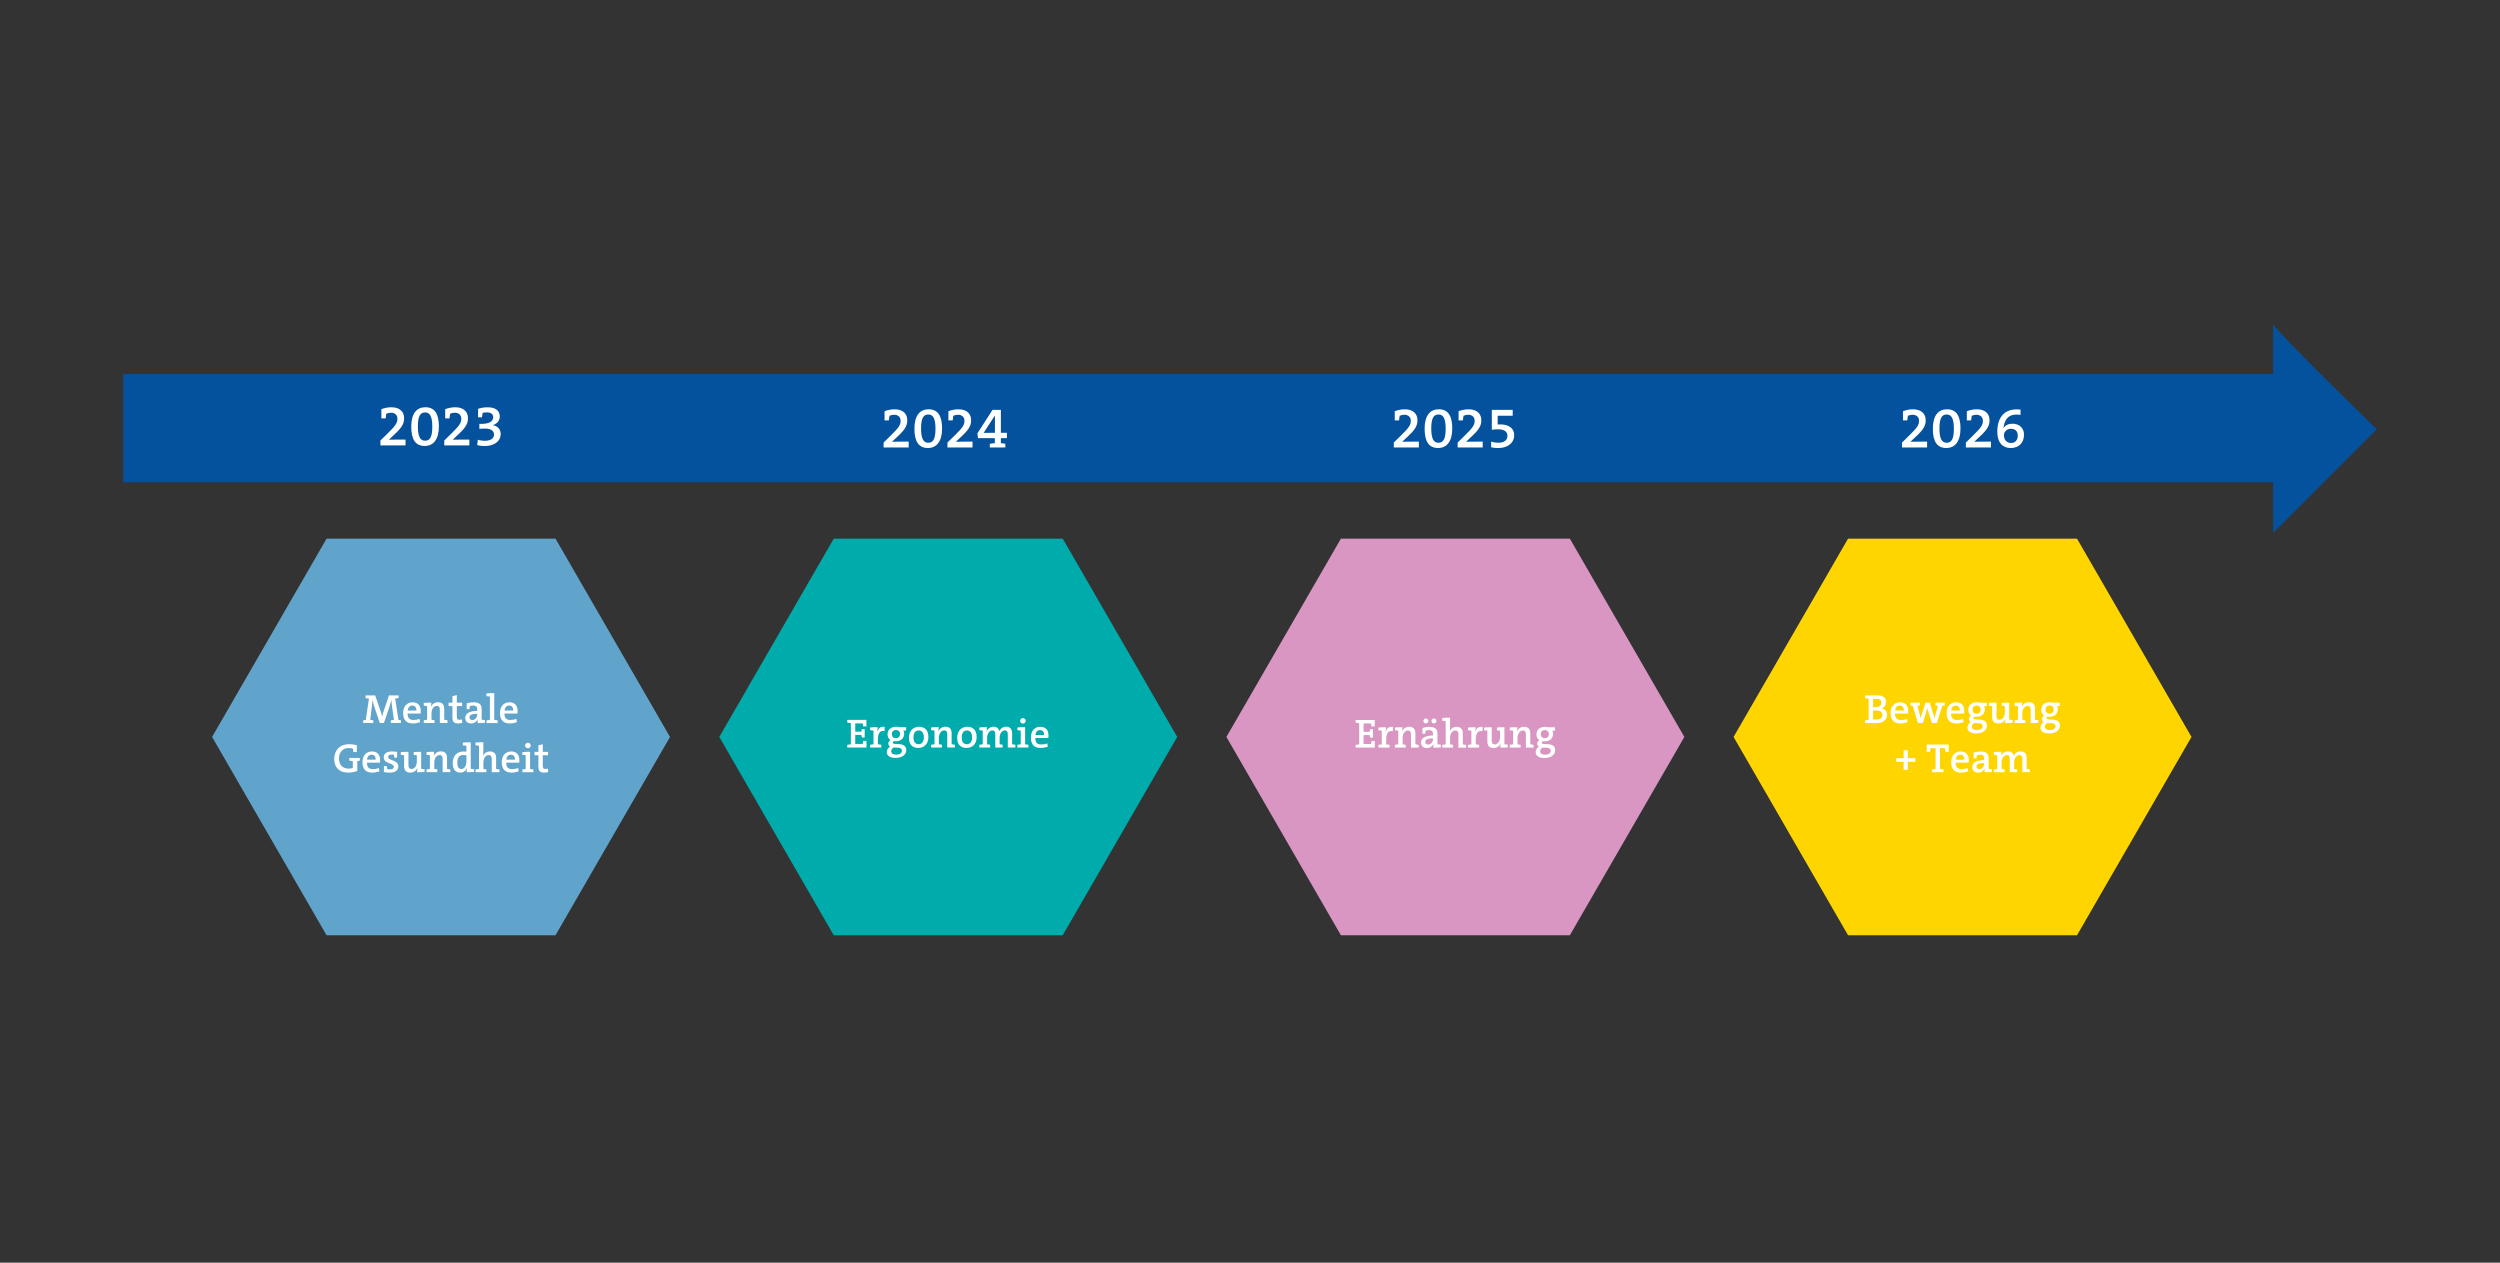 <?xml version="1.0" encoding="UTF-8"?>
<svg id="Umsetzungen" xmlns="http://www.w3.org/2000/svg" viewBox="0 0 841.89 425.2">
  <rect x="0" y="0" width="841.89" height="425.2" fill="#333333" stroke="none"/>
  <defs>
    <style>
      .cls-1 {
        fill: #da96c2;
      }

      .cls-2 {
        fill: #00abac;
      }

      .cls-3 {
        fill: #fff;
      }

      .cls-4 {
        fill: #04529d;
      }

      .cls-5 {
        fill: #60a4cb;
      }

      .cls-6 {
        fill: #ffd500;
      }
    </style>
  </defs>
  <g>
    <path class="cls-4" d="M765.49,109.17v-.24c-.09,0-.08.08,0,.24Z"/>
    <path class="cls-4" d="M800.39,144.55s-33.26-32.28-34.9-35.38v16.81H41.5v36.43h723.99v17.04l34.9-34.9Z"/>
  </g>
  <g>
    <path class="cls-3" d="M128.11,149.99v-1.65l2.38-2.34c2.82-2.71,3.35-3.66,3.35-5,0-1.15-.76-2.02-2.2-2.02-.51,0-1.07.14-1.56.35-.04.51-.12,1.01-.21,1.56h-1.44v-3.1c.99-.41,2.22-.64,3.43-.64,2.88,0,4.23,1.64,4.23,3.64,0,1.73-.58,3.02-3.13,5.39l-1.99,1.87v.02c.97-.02,2.2-.04,3.8-.04h1.79v1.97h-8.43Z"/>
    <path class="cls-3" d="M138.49,143.7c0-4.52,1.87-6.56,4.77-6.56,3.06,0,4.54,2.12,4.54,6.48s-1.87,6.56-4.77,6.56c-3.06,0-4.54-2.12-4.54-6.48ZM145.58,143.72c0-3.66-.9-4.83-2.43-4.83s-2.43,1.11-2.43,4.71.9,4.81,2.43,4.81,2.43-1.09,2.43-4.69Z"/>
    <path class="cls-3" d="M149.61,149.99v-1.65l2.38-2.34c2.82-2.71,3.35-3.66,3.35-5,0-1.15-.76-2.02-2.2-2.02-.51,0-1.07.14-1.56.35-.04.51-.12,1.01-.21,1.56h-1.44v-3.1c.99-.41,2.22-.64,3.43-.64,2.88,0,4.23,1.64,4.23,3.64,0,1.73-.58,3.02-3.13,5.39l-1.99,1.87v.02c.97-.02,2.2-.04,3.8-.04h1.79v1.97h-8.43Z"/>
    <path class="cls-3" d="M160.89,148.07c.72.25,1.54.37,2.34.37,2.06,0,3.13-.84,3.13-2.08s-.99-2.04-3-2.04c-.7,0-1.27.02-1.93.08v-1.65h.49c2.57,0,4.17-.68,4.17-2.24,0-1.07-.8-1.64-2.14-1.64-.53,0-1.05.06-1.42.18-.06.47-.12.97-.23,1.5h-1.3v-2.88c.84-.31,2.01-.51,3.25-.51,2.71,0,4.05,1.23,4.05,3.06,0,1.44-.86,2.45-2.32,2.96l-.02.02c1.54.14,2.65,1.42,2.65,2.92,0,2.51-2.22,4.09-5.45,4.09-.93,0-1.83-.14-2.45-.31l.19-1.81Z"/>
  </g>
  <polygon class="cls-5" points="187.07 181.4 109.97 181.4 71.42 248.17 109.97 314.95 187.07 314.95 225.63 248.17 187.07 181.4"/>
  <g>
    <path class="cls-3" d="M131.62,243.49v-.91c.29-.07.69-.14,1.03-.17l-.61-4.35c-.14-.95-.22-1.68-.26-2.32h-.03c-.1.54-.22,1.13-.43,1.74l-2.03,6h-1.39l-1.94-5.75c-.23-.73-.39-1.39-.51-1.99h-.03c-.03.74-.11,1.59-.21,2.37l-.52,4.29c.34.03.72.1,1.02.17v.91h-3.39v-.91c.22-.05.62-.12.87-.15l1.06-7.16c-.41-.03-.8-.1-1.14-.18v-.91h3.23l1.81,5.21c.19.57.4,1.31.52,1.93h.03c.14-.65.29-1.24.51-1.86l1.79-5.28h3.24v.91c-.34.08-.74.15-1.15.18l1.09,7.16c.26.03.62.1.86.15v.91h-3.42Z"/>
    <path class="cls-3" d="M141.47,243.2c-.76.26-1.6.43-2.4.43-2.14,0-3.31-1.1-3.31-3.52,0-2.06,1.17-3.61,3.16-3.61s2.77,1.3,2.77,2.87c0,.47-.04.91-.04.91h-4.39c0,1.46.62,2.18,1.99,2.18.68,0,1.35-.12,2.04-.36l.18,1.1ZM140.22,239.27c.03-1.08-.51-1.67-1.38-1.67s-1.43.61-1.56,1.67h2.94Z"/>
    <path class="cls-3" d="M148.12,243.49v-4.4c0-.85-.23-1.37-1.02-1.37-1.01,0-1.79,1.06-1.79,2.48v2.19c.55.04,1.02.17,1.02.17v.92h-3.63v-.91s.54-.14,1.13-.18v-4.62c-.33-.06-.77-.11-1.13-.14v-.91c.77-.08,1.72-.14,2.55-.1,0,.36-.03.97-.11,1.35h.03c.4-.88,1.21-1.49,2.36-1.49,1.57,0,2.07.99,2.07,2.23v3.67c.61.06,1.1.18,1.1.18v.91h-2.58Z"/>
    <path class="cls-3" d="M155.67,243.45c-.41.1-.97.17-1.38.17-1.48,0-1.93-.58-1.93-2.14v-3.7h-1.28v-1.15h1.28v-2.18l1.48-.4v2.58h1.78v1.15h-1.78v3.41c0,.92.18,1.21.86,1.21.3,0,.62-.04.88-.11l.1,1.16Z"/>
    <path class="cls-3" d="M163.32,243.39s-1.21.15-2.5.1c-.01-.81.07-1.27.07-1.27h-.01c-.33.8-1.2,1.41-2.25,1.41-1.21,0-1.96-.73-1.96-1.89,0-1.6,1.71-2.32,4.04-2.34v-.41c0-.9-.32-1.39-1.34-1.39-.62,0-1.16.18-1.16.18-.03.48-.15,1.03-.15,1.03h-.91v-1.93s1.02-.37,2.39-.37c2.06,0,2.66.91,2.66,2.36v3.49s.55.1,1.12.14v.91ZM160.72,240.39c-1.66,0-2.62.32-2.62,1.17,0,.55.33.92.97.92.99,0,1.66-.97,1.66-1.94v-.15Z"/>
    <path class="cls-3" d="M163.83,243.49v-.91c.35-.08.75-.15,1.15-.18v-7.83c-.33-.06-.79-.11-1.17-.14v-.91c.77-.08,1.75-.14,2.63-.1v8.98c.41.03.79.1,1.13.18v.91h-3.74Z"/>
    <path class="cls-3" d="M174.08,243.2c-.76.26-1.6.43-2.4.43-2.14,0-3.31-1.1-3.31-3.52,0-2.06,1.17-3.61,3.16-3.61s2.77,1.3,2.77,2.87c0,.47-.04.91-.04.91h-4.39c0,1.46.62,2.18,1.99,2.18.68,0,1.35-.12,2.04-.36l.18,1.1ZM172.83,239.27c.03-1.08-.51-1.67-1.38-1.67s-1.43.61-1.56,1.67h2.94Z"/>
    <path class="cls-3" d="M118.81,256.33c-.41-.03-.84-.1-1.17-.19v-.9h3.52v.92c-.26.06-.55.11-.84.15v3.3c-.92.36-2.07.57-3.13.57-2.88,0-4.65-1.72-4.65-4.59s1.85-4.98,5.03-4.98c.88,0,1.74.12,2.59.33v2.33h-1.12c-.1-.43-.14-.81-.18-1.19-.46-.11-.94-.18-1.39-.18-1.92,0-3.32,1.2-3.32,3.53,0,2.15,1.23,3.41,3.23,3.41.54,0,1.01-.08,1.43-.22v-2.29Z"/>
    <path class="cls-3" d="M127.78,259.75c-.76.26-1.6.43-2.4.43-2.14,0-3.31-1.1-3.31-3.52,0-2.06,1.17-3.61,3.16-3.61s2.77,1.3,2.77,2.87c0,.47-.04.91-.04.91h-4.39c0,1.46.62,2.18,1.99,2.18.68,0,1.35-.12,2.04-.36l.18,1.1ZM126.52,255.82c.03-1.08-.51-1.67-1.38-1.67s-1.43.61-1.56,1.67h2.94Z"/>
    <path class="cls-3" d="M129.29,258h.94s.11.47.15.98c0,0,.46.12,1.02.12.77,0,1.23-.3,1.23-.87,0-1.38-3.41-.88-3.41-3.24,0-1.16.98-1.94,2.81-1.94.85,0,1.7.18,1.7.18v1.93h-.91s-.11-.47-.17-.99c0,0-.34-.07-.74-.07-.77,0-1.21.26-1.21.79,0,1.38,3.43.87,3.43,3.23,0,1.24-.98,2.07-2.86,2.07-1.08,0-1.99-.19-1.99-.19v-1.99Z"/>
    <path class="cls-3" d="M142.99,259.95c-.72.08-1.72.14-2.54.1,0-.39.03-.94.1-1.35h-.03c-.4.88-1.23,1.49-2.37,1.49-1.56,0-2.06-.99-2.06-2.19v-3.66c-.33-.05-.76-.11-1.12-.14v-.91c.72-.08,1.68-.14,2.58-.1v4.4c0,.85.23,1.37,1.03,1.37,1.02,0,1.79-1.09,1.79-2.47v-2.17c-.3-.04-.7-.1-1.06-.12v-.91c.75-.1,1.67-.14,2.52-.1v5.71c.33.06.77.11,1.15.14v.91Z"/>
    <path class="cls-3" d="M149.06,260.04v-4.4c0-.85-.23-1.37-1.02-1.37-1.01,0-1.79,1.06-1.79,2.48v2.19c.55.04,1.02.17,1.02.17v.92h-3.63v-.91s.54-.14,1.13-.18v-4.62c-.33-.05-.77-.11-1.13-.14v-.91c.77-.08,1.72-.14,2.55-.1,0,.36-.03.97-.11,1.35h.03c.4-.88,1.21-1.49,2.36-1.49,1.57,0,2.07.99,2.07,2.23v3.67c.61.06,1.1.18,1.1.18v.91h-2.58Z"/>
    <path class="cls-3" d="M159.67,259.95c-.72.08-1.71.14-2.54.1,0-.36.03-.9.1-1.28h-.03c-.37.84-1.17,1.42-2.23,1.42-1.68,0-2.51-1.24-2.51-3.23,0-2.36,1.37-3.88,3.57-3.88.34,0,.66.03,1.03.06v-2.01c-.33-.06-.8-.11-1.2-.14v-.91c.77-.08,1.78-.14,2.66-.1v8.92c.33.06.79.11,1.15.14v.91ZM157.06,254.37c-.37-.08-.73-.12-1.09-.12-1.17,0-1.97.72-1.97,2.57,0,1.38.43,2.15,1.37,2.15,1.1,0,1.7-1.3,1.7-2.47v-2.12Z"/>
    <path class="cls-3" d="M165.6,260.04v-4.4c0-.85-.23-1.37-1.03-1.37-1.02,0-1.79,1.09-1.79,2.47v2.21c.55.04,1.02.17,1.02.17v.92h-3.63v-.91c.34-.08.74-.15,1.14-.18v-7.83c-.33-.06-.79-.11-1.17-.14v-.91c.76-.08,1.75-.14,2.63-.1v3.12c0,.43-.03.99-.11,1.38h.03c.4-.85,1.21-1.42,2.32-1.42,1.56,0,2.06.99,2.06,2.19v3.71c.39.03.77.1,1.12.18v.91h-2.58Z"/>
    <path class="cls-3" d="M174.68,259.75c-.76.26-1.6.43-2.4.43-2.14,0-3.31-1.1-3.31-3.52,0-2.06,1.17-3.61,3.16-3.61s2.77,1.3,2.77,2.87c0,.47-.04.91-.04.91h-4.39c0,1.46.62,2.18,1.99,2.18.68,0,1.35-.12,2.04-.36l.18,1.1ZM173.42,255.82c.03-1.08-.51-1.67-1.38-1.67s-1.43.61-1.56,1.67h2.94Z"/>
    <path class="cls-3" d="M175.9,260.04v-.91s.54-.14,1.13-.18v-4.62c-.33-.05-.77-.11-1.13-.14v-.91c.77-.08,1.71-.14,2.61-.1v5.77c.4.03.79.1,1.12.18v.91h-3.72ZM177.78,251.97c-.52,0-.95-.4-.95-.92s.43-.92.95-.92.95.41.95.92-.43.92-.95.92Z"/>
    <path class="cls-3" d="M184.62,260c-.41.1-.97.17-1.38.17-1.48,0-1.93-.58-1.93-2.14v-3.7h-1.28v-1.14h1.28v-2.18l1.48-.4v2.58h1.78v1.14h-1.78v3.41c0,.92.18,1.21.85,1.21.3,0,.62-.04.88-.11l.1,1.16Z"/>
  </g>
  <g>
    <path class="cls-3" d="M297.56,150.68v-1.65l2.38-2.34c2.82-2.71,3.35-3.66,3.35-5,0-1.15-.76-2.02-2.2-2.02-.51,0-1.07.14-1.56.35-.04.51-.12,1.01-.21,1.56h-1.44v-3.1c.99-.41,2.22-.64,3.43-.64,2.88,0,4.22,1.64,4.22,3.64,0,1.73-.58,3.02-3.13,5.39l-1.99,1.87v.02c.97-.02,2.2-.04,3.8-.04h1.79v1.97h-8.43Z"/>
    <path class="cls-3" d="M307.94,144.39c0-4.52,1.87-6.56,4.77-6.56,3.06,0,4.54,2.12,4.54,6.48s-1.87,6.56-4.77,6.56c-3.06,0-4.54-2.12-4.54-6.48ZM315.03,144.41c0-3.66-.9-4.83-2.43-4.83s-2.43,1.11-2.43,4.71.9,4.81,2.43,4.81,2.43-1.09,2.43-4.69Z"/>
    <path class="cls-3" d="M319.06,150.68v-1.65l2.38-2.34c2.82-2.71,3.35-3.66,3.35-5,0-1.15-.76-2.02-2.2-2.02-.51,0-1.07.14-1.56.35-.04.51-.12,1.01-.21,1.56h-1.44v-3.1c.99-.41,2.22-.64,3.43-.64,2.88,0,4.22,1.64,4.22,3.64,0,1.73-.58,3.02-3.13,5.39l-1.99,1.87v.02c.97-.02,2.2-.04,3.8-.04h1.79v1.97h-8.43Z"/>
    <path class="cls-3" d="M333.32,150.68v-1.21c.51-.12,1.11-.21,1.69-.23v-1.69h-5.67l-.19-1.62,5.08-7.9h2.82v7.71h2.03v1.81h-2.03v1.69c.53.02,1.05.12,1.5.23v1.21h-5.24ZM335.05,139.94h-.02l-3.8,5.84c1.03-.04,3.13-.04,3.82-.04v-5.8Z"/>
  </g>
  <polygon class="cls-2" points="357.88 181.4 280.77 181.4 242.22 248.17 280.77 314.95 357.88 314.95 396.43 248.17 357.88 181.4"/>
  <polygon class="cls-6" points="699.45 181.4 622.34 181.4 583.79 248.17 622.34 314.95 699.45 314.95 738 248.17 699.45 181.4"/>
  <g>
    <path class="cls-3" d="M628.09,243.49v-.91c.36-.08.79-.15,1.2-.18v-7.13c-.41-.03-.84-.1-1.2-.18v-.91h1.16c.7,0,1.72-.04,2.86-.04,2,0,3.03.83,3.03,2.26,0,.95-.48,1.77-1.45,2.12v.03c1.21.23,1.81,1.16,1.81,2.12,0,1.21-.8,2.86-3.67,2.86-.51,0-1.38-.04-2.54-.04h-1.2ZM630.78,238.12c.25.01.48.01.8.01,1.39,0,1.99-.57,1.99-1.5,0-.76-.43-1.3-1.71-1.3-.41,0-.72.01-1.08.03v2.76ZM630.78,242.24c.23.04.63.07,1.12.07,1.37,0,2-.66,2-1.6,0-1.06-.97-1.45-2.28-1.45-.15,0-.63,0-.84.01v2.97Z"/>
    <path class="cls-3" d="M642.38,243.2c-.76.26-1.6.43-2.4.43-2.14,0-3.31-1.1-3.31-3.52,0-2.06,1.17-3.61,3.16-3.61s2.77,1.3,2.77,2.87c0,.47-.04.91-.04.91h-4.39c0,1.46.62,2.18,1.99,2.18.68,0,1.35-.12,2.04-.36l.18,1.1ZM641.13,239.27c.03-1.08-.51-1.67-1.38-1.67s-1.43.61-1.56,1.67h2.94Z"/>
    <path class="cls-3" d="M650.62,243.49l-1.2-3.59c-.14-.46-.26-.92-.39-1.45h-.01c-.14.61-.3,1.15-.48,1.72l-1.02,3.31h-1.66l-1.72-5.78c-.28-.04-.57-.08-.81-.15v-.92h3.21v.92c-.26.07-.54.11-.84.14l.7,2.58c.15.55.32,1.09.43,1.57h.01c.12-.62.3-1.2.47-1.75l1.1-3.46h1.43l1.1,3.46c.25.79.37,1.23.5,1.75h.03c.11-.5.23-.91.4-1.5l.76-2.65c-.28-.03-.58-.07-.83-.14v-.92h3.09v.92c-.25.07-.54.11-.81.15l-1.81,5.78h-1.66Z"/>
    <path class="cls-3" d="M661.26,243.2c-.76.26-1.6.43-2.4.43-2.14,0-3.31-1.1-3.31-3.52,0-2.06,1.17-3.61,3.16-3.61s2.77,1.3,2.77,2.87c0,.47-.04.91-.04.91h-4.39c0,1.46.62,2.18,1.99,2.18.68,0,1.35-.12,2.04-.36l.18,1.1ZM660,239.27c.03-1.08-.51-1.67-1.38-1.67s-1.43.61-1.56,1.67h2.94Z"/>
    <path class="cls-3" d="M668.15,237.78c.18.3.26.65.26,1.02,0,1.45-.96,2.58-2.87,2.58-.23,0-.46-.01-.65-.04-.22.15-.32.33-.32.48,0,.28.22.44,1.03.47l1.05.04c1.63.06,2.47.76,2.47,2.03,0,1.5-1.39,2.63-3.63,2.63-1.82,0-2.95-.7-2.95-2.03,0-.75.48-1.38,1.13-1.79-.41-.22-.61-.57-.61-1.01,0-.48.26-.91.76-1.2-.69-.41-1.01-1.12-1.01-1.9,0-1.43.98-2.57,2.88-2.57.4,0,.76.06,1.08.14h2.29v1.14h-.92ZM665.16,243.5c-.11-.01-.22-.01-.33-.01-.51.33-.79.77-.79,1.21,0,.76.63,1.17,1.68,1.17,1.28,0,1.92-.55,1.92-1.31,0-.59-.36-.99-1.38-1.03l-1.1-.03ZM665.63,237.59c-.87,0-1.38.57-1.38,1.37s.5,1.37,1.38,1.37,1.38-.57,1.38-1.37-.51-1.37-1.38-1.37Z"/>
    <path class="cls-3" d="M677.77,243.39c-.72.08-1.72.14-2.54.1,0-.39.03-.94.1-1.35h-.03c-.4.88-1.23,1.49-2.37,1.49-1.56,0-2.06-.99-2.06-2.19v-3.66c-.33-.05-.76-.11-1.12-.14v-.91c.72-.08,1.68-.14,2.58-.1v4.4c0,.85.23,1.37,1.03,1.37,1.02,0,1.79-1.09,1.79-2.47v-2.17c-.3-.04-.7-.1-1.06-.12v-.91c.74-.1,1.67-.14,2.52-.1v5.71c.33.06.77.11,1.14.14v.91Z"/>
    <path class="cls-3" d="M683.84,243.49v-4.4c0-.85-.24-1.37-1.02-1.37-1.01,0-1.79,1.06-1.79,2.48v2.19c.55.04,1.02.17,1.02.17v.92h-3.63v-.91s.54-.14,1.13-.18v-4.62c-.33-.05-.77-.11-1.13-.14v-.91c.77-.08,1.72-.14,2.55-.1,0,.36-.03.97-.11,1.35h.03c.4-.88,1.21-1.49,2.36-1.49,1.57,0,2.07.99,2.07,2.23v3.67c.61.06,1.1.18,1.1.18v.91h-2.58Z"/>
    <path class="cls-3" d="M692.73,237.78c.18.3.26.65.26,1.02,0,1.45-.96,2.58-2.87,2.58-.23,0-.46-.01-.65-.04-.22.15-.32.33-.32.48,0,.28.22.44,1.03.47l1.05.04c1.63.06,2.47.76,2.47,2.03,0,1.5-1.39,2.63-3.63,2.63-1.82,0-2.95-.7-2.95-2.03,0-.75.48-1.38,1.13-1.79-.41-.22-.61-.57-.61-1.01,0-.48.26-.91.76-1.2-.69-.41-1.01-1.12-1.01-1.9,0-1.43.98-2.57,2.88-2.57.4,0,.76.06,1.08.14h2.29v1.14h-.92ZM689.74,243.5c-.11-.01-.22-.01-.33-.01-.51.33-.79.77-.79,1.21,0,.76.63,1.17,1.68,1.17,1.28,0,1.92-.55,1.92-1.31,0-.59-.36-.99-1.38-1.03l-1.1-.03ZM690.21,237.59c-.87,0-1.38.57-1.38,1.37s.5,1.37,1.38,1.37,1.38-.57,1.38-1.37-.51-1.37-1.38-1.37Z"/>
    <path class="cls-3" d="M641.05,259.24v-2.69h-2.52v-1.23h2.52v-2.68h1.41v2.68h2.52v1.23h-2.52v2.69h-1.41Z"/>
    <path class="cls-3" d="M650.61,260.04v-.91c.36-.08.79-.15,1.2-.18v-6.99h-1.7c-.03.35-.1.75-.18,1.23h-1.08v-2.46h7.41v2.46h-1.08c-.08-.48-.17-.88-.19-1.23h-1.68v6.99c.41.03.84.1,1.2.18v.91h-3.9Z"/>
    <path class="cls-3" d="M662.78,259.75c-.76.26-1.6.43-2.4.43-2.14,0-3.31-1.1-3.31-3.52,0-2.06,1.17-3.61,3.16-3.61s2.77,1.3,2.77,2.87c0,.47-.04.91-.04.91h-4.39c0,1.46.62,2.18,1.99,2.18.68,0,1.35-.12,2.04-.36l.18,1.1ZM661.52,255.82c.03-1.08-.51-1.67-1.38-1.67s-1.43.61-1.56,1.67h2.94Z"/>
    <path class="cls-3" d="M670.81,259.95s-1.21.15-2.5.1c-.01-.81.07-1.27.07-1.27h-.01c-.33.8-1.2,1.41-2.25,1.41-1.21,0-1.96-.73-1.96-1.89,0-1.6,1.71-2.32,4.04-2.34v-.41c0-.9-.32-1.39-1.34-1.39-.62,0-1.16.18-1.16.18-.03.48-.15,1.03-.15,1.03h-.91v-1.93s1.02-.37,2.39-.37c2.06,0,2.66.91,2.66,2.36v3.49s.55.1,1.12.14v.91ZM668.2,256.94c-1.66,0-2.62.32-2.62,1.17,0,.55.33.92.96.92.99,0,1.66-.97,1.66-1.94v-.15Z"/>
    <path class="cls-3" d="M681.02,260.04v-4.4c0-.83-.21-1.37-.98-1.37-.9,0-1.77.99-1.77,2.5v2.18c.55.04,1.02.17,1.02.17v.92h-2.48v-4.4c0-.76-.17-1.37-.98-1.37-.95,0-1.77,1.06-1.77,2.5v2.18c.55.04,1.02.17,1.02.17v.92h-3.63v-.91s.54-.14,1.13-.18v-4.62c-.33-.06-.77-.11-1.13-.14v-.91c.77-.08,1.72-.14,2.55-.1,0,.36-.03.94-.11,1.35h.03c.4-.9,1.27-1.49,2.33-1.49,1.34,0,1.78.87,1.89,1.48.3-.65,1.05-1.48,2.3-1.48,1.39,0,2.04.8,2.04,2.23v3.67c.62.06,1.1.18,1.1.18v.91h-2.58Z"/>
  </g>
  <g>
    <path class="cls-3" d="M469.37,150.68v-1.65l2.38-2.34c2.82-2.71,3.35-3.66,3.35-5,0-1.15-.76-2.02-2.2-2.02-.51,0-1.07.14-1.56.35-.04.51-.12,1.01-.21,1.56h-1.44v-3.1c.99-.41,2.22-.64,3.43-.64,2.88,0,4.22,1.64,4.22,3.64,0,1.73-.58,3.02-3.13,5.39l-1.99,1.87v.02c.97-.02,2.2-.04,3.8-.04h1.79v1.97h-8.43Z"/>
    <path class="cls-3" d="M479.75,144.39c0-4.52,1.87-6.56,4.77-6.56,3.06,0,4.54,2.12,4.54,6.48s-1.87,6.56-4.77,6.56c-3.06,0-4.54-2.12-4.54-6.48ZM486.84,144.41c0-3.66-.9-4.83-2.43-4.83s-2.43,1.11-2.43,4.71.9,4.81,2.43,4.81,2.43-1.09,2.43-4.69Z"/>
    <path class="cls-3" d="M490.87,150.68v-1.65l2.38-2.34c2.82-2.71,3.35-3.66,3.35-5,0-1.15-.76-2.02-2.2-2.02-.51,0-1.07.14-1.56.35-.04.51-.12,1.01-.21,1.56h-1.44v-3.1c.99-.41,2.22-.64,3.43-.64,2.88,0,4.22,1.64,4.22,3.64,0,1.73-.58,3.02-3.13,5.39l-1.99,1.87v.02c.97-.02,2.2-.04,3.8-.04h1.79v1.97h-8.43Z"/>
    <path class="cls-3" d="M502.15,148.72c.74.23,1.54.37,2.53.37,1.91,0,2.96-.92,2.96-2.36s-1.21-2.16-3.1-2.16c-.84,0-1.64.06-2.16.16v-6.7h7.03v1.97h-5.06v2.94c.27-.02.66-.02.92-.02,3.04,0,4.65,1.54,4.65,3.58,0,2.65-2.16,4.38-5.39,4.38-.88,0-1.62-.08-2.38-.25v-1.91Z"/>
  </g>
  <g>
    <path class="cls-3" d="M640.52,150.68v-1.65l2.38-2.34c2.82-2.71,3.35-3.66,3.35-5,0-1.15-.76-2.02-2.2-2.02-.51,0-1.07.14-1.56.35-.04.51-.12,1.01-.21,1.56h-1.44v-3.1c.99-.41,2.22-.64,3.43-.64,2.88,0,4.22,1.64,4.22,3.64,0,1.73-.58,3.02-3.13,5.39l-1.99,1.87v.02c.97-.02,2.2-.04,3.8-.04h1.79v1.97h-8.43Z"/>
    <path class="cls-3" d="M650.9,144.39c0-4.52,1.87-6.56,4.77-6.56,3.06,0,4.54,2.12,4.54,6.48s-1.87,6.56-4.77,6.56c-3.06,0-4.54-2.12-4.54-6.48ZM657.98,144.41c0-3.66-.9-4.83-2.43-4.83s-2.43,1.11-2.43,4.71.9,4.81,2.43,4.81,2.43-1.09,2.43-4.69Z"/>
    <path class="cls-3" d="M662.02,150.68v-1.65l2.38-2.34c2.82-2.71,3.35-3.66,3.35-5,0-1.15-.76-2.02-2.2-2.02-.51,0-1.07.14-1.56.35-.04.51-.12,1.01-.21,1.56h-1.44v-3.1c.99-.41,2.22-.64,3.43-.64,2.88,0,4.22,1.64,4.22,3.64,0,1.73-.58,3.02-3.13,5.39l-1.99,1.87v.02c.97-.02,2.2-.04,3.8-.04h1.79v1.97h-8.43Z"/>
    <path class="cls-3" d="M674.69,144.14c.62-.93,1.69-1.46,2.98-1.46,2.55,0,3.93,1.66,3.93,3.7,0,2.75-1.79,4.5-4.48,4.5s-4.52-1.87-4.52-5.41c0-5.26,2.65-7.61,6.54-7.61.43,0,.93.02,1.29.06v1.81c-.45-.08-.88-.12-1.42-.12-2.42,0-3.68,1.34-4.19,3.66-.04.17-.1.49-.16.88h.02ZM679.5,146.71c0-1.4-.78-2.32-2.32-2.32s-2.34,1.17-2.34,2.18c0,1.44.82,2.61,2.41,2.61,1.42,0,2.24-1.01,2.24-2.47Z"/>
  </g>
  <polygon class="cls-1" points="528.66 181.4 451.56 181.4 413 248.17 451.56 314.95 528.66 314.95 567.22 248.17 528.66 181.4"/>
  <g>
    <path class="cls-3" d="M456.51,251.77v-.91c.36-.08.79-.15,1.2-.18v-7.13c-.41-.03-.84-.1-1.2-.18v-.91h6.44v2.19h-1.09s-.11-.5-.17-1.01h-2.5v2.79h2.05c.06-.47.18-.85.18-.85h.94v2.81h-.94s-.12-.39-.18-.86h-2.05v3.02h2.51c.06-.51.18-1.03.18-1.03h1.09v2.25h-6.47Z"/>
    <path class="cls-3" d="M464.19,251.77v-.91s.54-.14,1.13-.18v-4.62c-.33-.06-.77-.11-1.13-.14v-.91c.77-.08,1.71-.14,2.54-.1,0,.39-.04,1.02-.14,1.54h.03c.36-1.05.85-1.68,2-1.68.25,0,.47.01.47.01l-.04,1.45s-.26-.06-.54-.06c-1.37,0-1.71,1.48-1.71,2.8v1.7c.61.04,1.15.18,1.15.18v.91h-3.75Z"/>
    <path class="cls-3" d="M475.16,251.77v-4.4c0-.85-.24-1.37-1.02-1.37-1.01,0-1.79,1.06-1.79,2.48v2.19c.55.04,1.02.17,1.02.17v.92h-3.63v-.91s.54-.14,1.13-.18v-4.62c-.33-.06-.77-.11-1.13-.14v-.91c.77-.08,1.72-.14,2.55-.1,0,.36-.03.97-.11,1.35h.03c.4-.88,1.21-1.49,2.36-1.49,1.57,0,2.07.99,2.07,2.23v3.67c.61.06,1.1.18,1.1.18v.91h-2.58Z"/>
    <path class="cls-3" d="M485.19,251.67s-1.21.15-2.5.1c-.01-.81.07-1.27.07-1.27h-.01c-.33.8-1.2,1.41-2.25,1.41-1.21,0-1.96-.73-1.96-1.89,0-1.6,1.71-2.32,4.04-2.34v-.41c0-.9-.32-1.39-1.34-1.39-.62,0-1.16.18-1.16.18-.03.48-.15,1.03-.15,1.03h-.91v-1.93s1.02-.37,2.39-.37c2.05,0,2.66.91,2.66,2.36v3.49s.55.1,1.12.14v.91ZM480.18,243.62c-.47,0-.84-.37-.84-.84s.37-.83.84-.83.83.37.83.83-.37.84-.83.84ZM482.58,248.66c-1.65,0-2.62.32-2.62,1.17,0,.55.33.92.97.92.99,0,1.65-.97,1.65-1.94v-.15ZM482.88,243.62c-.46,0-.83-.37-.83-.84s.37-.83.83-.83.84.37.84.83-.37.84-.84.84Z"/>
    <path class="cls-3" d="M491.13,251.77v-4.4c0-.85-.23-1.37-1.03-1.37-1.02,0-1.79,1.09-1.79,2.47v2.21c.55.04,1.02.17,1.02.17v.92h-3.63v-.91c.34-.08.75-.15,1.15-.18v-7.83c-.33-.06-.79-.11-1.17-.14v-.91c.76-.08,1.75-.14,2.63-.1v3.12c0,.43-.03.99-.11,1.38h.03c.4-.86,1.21-1.42,2.32-1.42,1.56,0,2.06.99,2.06,2.19v3.71c.39.03.77.1,1.12.18v.91h-2.58Z"/>
    <path class="cls-3" d="M494.36,251.77v-.91s.54-.14,1.13-.18v-4.62c-.33-.06-.77-.11-1.13-.14v-.91c.77-.08,1.71-.14,2.54-.1,0,.39-.04,1.02-.14,1.54h.03c.36-1.05.85-1.68,2-1.68.25,0,.47.01.47.01l-.04,1.45s-.26-.06-.54-.06c-1.37,0-1.71,1.48-1.71,2.8v1.7c.61.04,1.15.18,1.15.18v.91h-3.75Z"/>
    <path class="cls-3" d="M507.78,251.67c-.72.08-1.72.14-2.54.1,0-.39.03-.94.1-1.35h-.03c-.4.88-1.23,1.49-2.37,1.49-1.56,0-2.06-.99-2.06-2.19v-3.66c-.33-.06-.76-.11-1.12-.14v-.91c.72-.08,1.68-.14,2.58-.1v4.4c0,.86.23,1.37,1.03,1.37,1.02,0,1.79-1.09,1.79-2.47v-2.17c-.3-.04-.7-.1-1.06-.12v-.91c.74-.1,1.67-.14,2.52-.1v5.71c.33.06.77.11,1.14.14v.91Z"/>
    <path class="cls-3" d="M513.85,251.77v-4.4c0-.85-.24-1.37-1.02-1.37-1.01,0-1.79,1.06-1.79,2.48v2.19c.55.04,1.02.17,1.02.17v.92h-3.63v-.91s.54-.14,1.13-.18v-4.62c-.33-.06-.77-.11-1.13-.14v-.91c.77-.08,1.72-.14,2.55-.1,0,.36-.03.97-.11,1.35h.03c.4-.88,1.21-1.49,2.36-1.49,1.57,0,2.07.99,2.07,2.23v3.67c.61.06,1.1.18,1.1.18v.91h-2.58Z"/>
    <path class="cls-3" d="M522.75,246.06c.18.3.26.65.26,1.02,0,1.45-.96,2.58-2.87,2.58-.23,0-.46-.01-.65-.04-.22.15-.32.33-.32.48,0,.28.22.44,1.03.47l1.05.04c1.63.06,2.47.76,2.47,2.03,0,1.5-1.39,2.63-3.63,2.63-1.82,0-2.95-.7-2.95-2.03,0-.75.48-1.38,1.13-1.79-.41-.22-.61-.57-.61-1.01,0-.48.26-.91.76-1.2-.69-.41-1.01-1.12-1.01-1.9,0-1.43.98-2.57,2.88-2.57.4,0,.76.06,1.08.14h2.29v1.15h-.92ZM519.75,251.78c-.11-.01-.22-.01-.33-.01-.51.33-.79.77-.79,1.21,0,.76.63,1.17,1.68,1.17,1.28,0,1.92-.55,1.92-1.31,0-.59-.36-.99-1.38-1.03l-1.1-.03ZM520.22,245.86c-.87,0-1.38.57-1.38,1.37s.5,1.37,1.38,1.37,1.38-.57,1.38-1.37-.51-1.37-1.38-1.37Z"/>
  </g>
  <g>
    <path class="cls-3" d="M285.33,251.74v-.91c.36-.08.79-.15,1.2-.18v-7.13c-.41-.03-.84-.1-1.2-.18v-.91h6.44v2.19h-1.09s-.11-.5-.17-1.01h-2.5v2.79h2.06c.05-.47.18-.85.18-.85h.94v2.81h-.94s-.12-.39-.18-.86h-2.06v3.02h2.51c.06-.51.18-1.03.18-1.03h1.09v2.25h-6.47Z"/>
    <path class="cls-3" d="M293.02,251.74v-.91s.54-.14,1.13-.18v-4.62c-.33-.05-.77-.11-1.13-.14v-.91c.77-.08,1.71-.14,2.54-.1,0,.39-.04,1.02-.14,1.54h.03c.36-1.05.85-1.68,2-1.68.25,0,.47.01.47.01l-.04,1.45s-.26-.06-.54-.06c-1.37,0-1.71,1.48-1.71,2.8v1.7c.61.04,1.15.18,1.15.18v.91h-3.75Z"/>
    <path class="cls-3" d="M304.23,246.03c.18.3.26.65.26,1.02,0,1.45-.96,2.58-2.87,2.58-.23,0-.46-.01-.65-.04-.22.15-.32.33-.32.48,0,.28.22.44,1.03.47l1.05.04c1.63.06,2.47.76,2.47,2.03,0,1.5-1.39,2.63-3.63,2.63-1.82,0-2.95-.7-2.95-2.03,0-.75.48-1.38,1.13-1.79-.41-.22-.61-.57-.61-1.01,0-.48.26-.91.76-1.2-.69-.41-1.01-1.12-1.01-1.9,0-1.43.98-2.57,2.88-2.57.4,0,.76.06,1.08.14h2.29v1.14h-.92ZM301.24,251.75c-.11-.01-.22-.01-.33-.01-.51.33-.79.77-.79,1.21,0,.76.63,1.17,1.68,1.17,1.28,0,1.92-.55,1.92-1.31,0-.59-.36-.99-1.38-1.03l-1.1-.03ZM301.71,245.84c-.87,0-1.38.57-1.38,1.37s.5,1.37,1.38,1.37,1.38-.57,1.38-1.37-.51-1.37-1.38-1.37Z"/>
    <path class="cls-3" d="M306.09,248.43c0-2.07,1.2-3.68,3.41-3.68,1.9,0,3.14,1.09,3.14,3.45,0,2.07-1.2,3.68-3.41,3.68-1.9,0-3.14-1.09-3.14-3.45ZM311.11,248.31c0-1.49-.65-2.32-1.74-2.32s-1.75.79-1.75,2.33.63,2.3,1.72,2.3c1.02,0,1.77-.72,1.77-2.32Z"/>
    <path class="cls-3" d="M318.99,251.74v-4.4c0-.85-.23-1.37-1.02-1.37-1.01,0-1.79,1.06-1.79,2.48v2.19c.55.04,1.02.17,1.02.17v.92h-3.63v-.91s.54-.14,1.13-.18v-4.62c-.33-.05-.77-.11-1.13-.14v-.91c.77-.08,1.72-.14,2.55-.1,0,.36-.03.97-.11,1.35h.03c.4-.88,1.21-1.49,2.36-1.49,1.57,0,2.07.99,2.07,2.23v3.67c.61.06,1.1.18,1.1.18v.91h-2.58Z"/>
    <path class="cls-3" d="M322.34,248.43c0-2.07,1.2-3.68,3.41-3.68,1.9,0,3.14,1.09,3.14,3.45,0,2.07-1.2,3.68-3.41,3.68-1.9,0-3.14-1.09-3.14-3.45ZM327.36,248.31c0-1.49-.65-2.32-1.74-2.32s-1.75.79-1.75,2.33.63,2.3,1.72,2.3c1.02,0,1.77-.72,1.77-2.32Z"/>
    <path class="cls-3" d="M339.38,251.74v-4.4c0-.83-.21-1.37-.98-1.37-.9,0-1.77.99-1.77,2.5v2.18c.55.04,1.02.17,1.02.17v.92h-2.48v-4.4c0-.76-.17-1.37-.98-1.37-.95,0-1.77,1.06-1.77,2.5v2.18c.55.04,1.02.17,1.02.17v.92h-3.63v-.91s.54-.14,1.13-.18v-4.62c-.33-.05-.77-.11-1.13-.14v-.91c.77-.08,1.72-.14,2.55-.1,0,.36-.03.94-.11,1.35h.03c.4-.9,1.27-1.49,2.33-1.49,1.34,0,1.78.87,1.89,1.48.3-.65,1.05-1.48,2.3-1.48,1.39,0,2.04.8,2.04,2.23v3.67c.62.06,1.1.18,1.1.18v.91h-2.58Z"/>
    <path class="cls-3" d="M342.61,251.74v-.91s.54-.14,1.13-.18v-4.62c-.33-.05-.77-.11-1.13-.14v-.91c.77-.08,1.71-.14,2.61-.1v5.77c.4.03.79.1,1.12.18v.91h-3.72ZM344.48,243.67c-.52,0-.95-.4-.95-.92s.43-.92.95-.92.95.41.95.92-.43.92-.95.92Z"/>
    <path class="cls-3" d="M352.86,251.45c-.76.26-1.6.43-2.4.43-2.14,0-3.31-1.1-3.31-3.52,0-2.06,1.17-3.61,3.16-3.61s2.77,1.3,2.77,2.87c0,.47-.04.91-.04.91h-4.39c0,1.46.62,2.18,1.99,2.18.68,0,1.35-.12,2.04-.36l.18,1.1ZM351.6,247.52c.03-1.08-.51-1.67-1.38-1.67s-1.43.61-1.56,1.67h2.94Z"/>
  </g>
</svg>